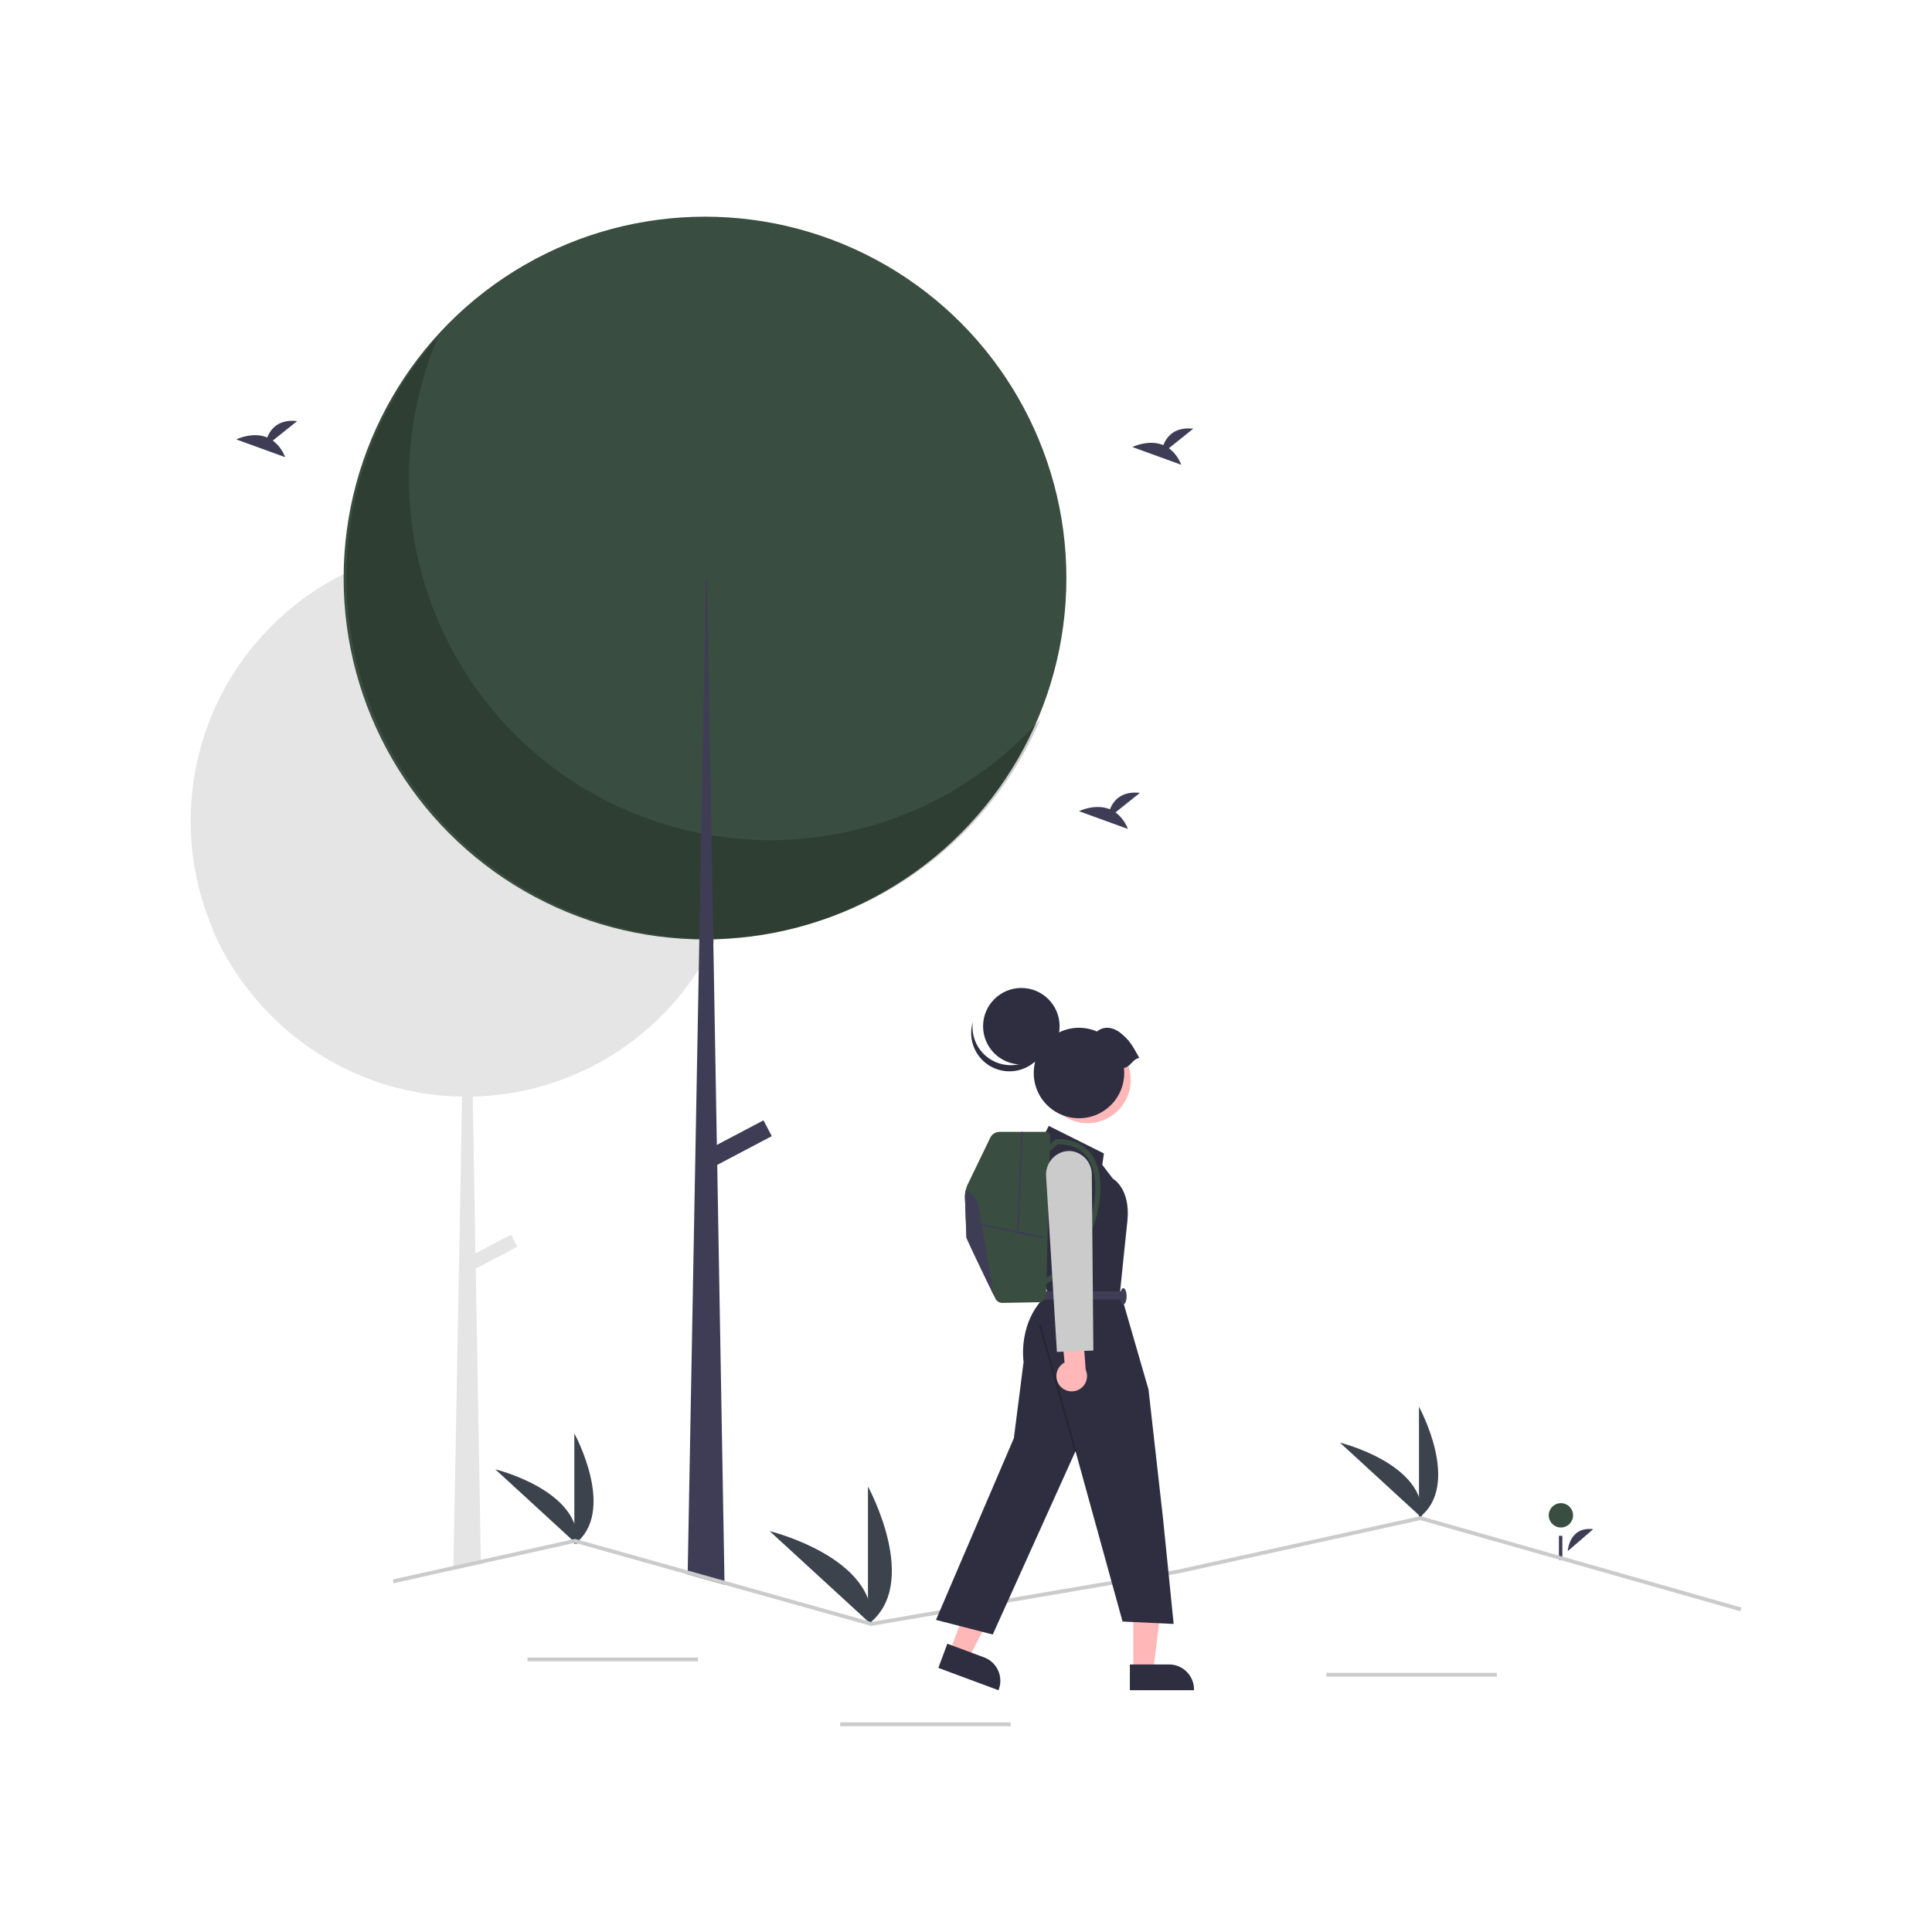 <?xml version="1.0" encoding="UTF-8"?> <svg xmlns="http://www.w3.org/2000/svg" width="1014" height="1014" viewBox="0 0 1014 1014"><g id="Group_94" data-name="Group 94" transform="translate(-1944 11361)"><g id="Rectangle_88" data-name="Rectangle 88" transform="translate(1944 -11361)" fill="#fff" stroke="#707070" stroke-width="1" opacity="0"><rect width="1014" height="1014" stroke="none"></rect><rect x="0.5" y="0.5" width="1013" height="1013" fill="none"></rect></g><g id="undraw_Hiking_re_k0bc" transform="translate(2044.082 -11247.271)"><path id="Path_118" data-name="Path 118" d="M915.6,754.04s.622-13.036,13.376-11.52" transform="translate(-192.852 -53.671)" fill="#3f3d56"></path><circle id="Ellipse_3" data-name="Ellipse 3" cx="6.383" cy="6.383" r="6.383" transform="translate(712.766 675.198)" fill="#394d40"></circle><rect id="Rectangle_78" data-name="Rectangle 78" width="1.802" height="12.612" transform="translate(718.11 692.329)" fill="#3f3d56"></rect><path id="Path_119" data-name="Path 119" d="M482.763,371.161q0,4.788-.31,9.5a143.852,143.852,0,0,1-13.479,52.226c-.06.14-.13.27-.19.4-.361.761-.731,1.521-1.111,2.272a142.124,142.124,0,0,1-7.655,13.509,144.561,144.561,0,0,1-118.641,66.766l1.431,82.3L361.47,588.3l3.332,6.334-21.855,11.508,2.672,152.844.03,2.041-14.43,3.212.03-2.051,4.543-246.348a144.273,144.273,0,0,1-102.07-44.41c-.91-.941-1.811-1.911-2.692-2.872-.04-.04-.07-.08-.1-.11a144.867,144.867,0,0,1-26.358-40.788c.14.16.29.31.43.47A144.741,144.741,0,0,1,273.63,241.622c.5-.25,1.011-.49,1.511-.741A144.851,144.851,0,0,1,462.8,297.851c.881,1.481,1.732,2.992,2.552,4.513A143.95,143.95,0,0,1,482.763,371.161Z" transform="translate(-193.345 -54.024)" fill="#e5e5e5"></path><circle id="Ellipse_4" data-name="Ellipse 4" cx="189.669" cy="189.669" r="189.669" transform="translate(80.269 0)" fill="#394d40"></circle><path id="Path_120" data-name="Path 120" d="M323.182,117.084c-41.18,96.326,3.526,207.8,99.852,248.977a189.684,189.684,0,0,0,216.192-48.237c-41.175,96.329-152.644,141.041-248.974,99.865s-141.04-152.645-99.865-248.974a189.685,189.685,0,0,1,32.795-51.632Z" transform="translate(-193.289 -54.099)" opacity="0.2" style="isolation: isolate"></path><path id="Path_121" data-name="Path 121" d="M280.023,717.921l-19.373-5.434.04-2.081,5.8-315.5.29-15.731.01-.46L267.8,323.6l1.471-79.895v-.01l1-54.157h.53l1.021,58.67,1.331,76.362.951,54.187v.4l.04,2.232v.01l1.841,105.622.19,10.5,3.8,218.3Z" transform="translate(0.178 0.13)" fill="#3f3d56"></path><rect id="Rectangle_79" data-name="Rectangle 79" width="35.433" height="9.379" transform="translate(269.273 490.782) rotate(-27.766)" fill="#3f3d56"></rect><rect id="Rectangle_80" data-name="Rectangle 80" width="89.433" height="2.001" transform="translate(176.789 756.233)" fill="#cbcbcb"></rect><rect id="Rectangle_81" data-name="Rectangle 81" width="89.433" height="2.001" transform="translate(340.901 790.256)" fill="#cbcbcb"></rect><rect id="Rectangle_82" data-name="Rectangle 82" width="89.433" height="2.001" transform="translate(596.076 764.238)" fill="#cbcbcb"></rect><path id="Path_122" data-name="Path 122" d="M837.565,736.522V678.308S860.251,719.579,837.565,736.522Z" transform="translate(-192.905 -53.715)" fill="#3c434d"></path><path id="Path_123" data-name="Path 123" d="M838.995,736.5,796.111,697.13S841.856,708.329,838.995,736.5Z" transform="translate(-192.933 -53.702)" fill="#3c434d"></path><path id="Path_124" data-name="Path 124" d="M394.565,750.522V692.308S417.251,733.579,394.565,750.522Z" transform="translate(-193.208 -53.706)" fill="#3c434d"></path><path id="Path_125" data-name="Path 125" d="M395.995,750.5,353.111,711.13S398.856,722.329,395.995,750.5Z" transform="translate(-193.236 -53.693)" fill="#3c434d"></path><path id="Path_126" data-name="Path 126" d="M548.565,792.531V720.142S576.776,771.463,548.565,792.531Z" transform="translate(-193.102 -53.687)" fill="#3c434d"></path><path id="Path_127" data-name="Path 127" d="M550.343,792.5l-53.326-48.955S553.9,757.473,550.343,792.5Z" transform="translate(-193.138 -53.671)" fill="#3c434d"></path><path id="Path_128" data-name="Path 128" d="M813.793,729.523l-.55,1.931L645.3,683.621,518.782,711.51l-161.8,27.639-.22-.06-76.632-21.5-19.373-5.434-59.17-16.611-49.354,11-14.43,3.212-31.371,6.995-.43-1.951,31.832-7.095,14.37-3.2,49.444-11.018.24.06,58.91,16.531,19.293,5.414L357.081,737.1l161.31-27.549L645.358,681.56l.25.06Z" transform="translate(0.072 0.466)" fill="#cbcbcb"></path><path id="Path_129" data-name="Path 129" d="M706.409,175.586l12.8-10.24c-9.947-1.1-14.033,4.327-15.706,8.621-7.771-3.227-16.23,1-16.23,1l25.618,9.3a19.386,19.386,0,0,0-6.485-8.683Z" transform="translate(-193.008 -54.066)" fill="#3f3d56"></path><path id="Path_130" data-name="Path 130" d="M236.409,171.586l12.8-10.24c-9.947-1.1-14.033,4.327-15.706,8.621-7.771-3.227-16.23,1-16.23,1l25.618,9.3a19.385,19.385,0,0,0-6.485-8.683Z" transform="translate(-193.329 -54.069)" fill="#3f3d56"></path><path id="Path_131" data-name="Path 131" d="M678.409,366.586l12.8-10.24c-9.947-1.1-14.033,4.327-15.706,8.621-7.771-3.227-16.23,1-16.23,1l25.618,9.3a19.385,19.385,0,0,0-6.485-8.683Z" transform="translate(-193.027 -53.935)" fill="#3f3d56"></path><path id="Path_132" data-name="Path 132" d="M398.156,752.6l9.786,3.635,18.68-36.015-14.443-5.366Z" transform="translate(0.272 0.488)" fill="#ffb7b7"></path><path id="Path_133" data-name="Path 133" d="M590.2,802.6l19.272,7.16h0a13.1,13.1,0,0,1,7.718,16.845l-.148.4L585.485,815.28Z" transform="translate(-193.077 -53.63)" fill="#2f2e41"></path><path id="Path_134" data-name="Path 134" d="M494.392,762.76h10.439l4.966-40.265H494.39Z" transform="translate(0.338 0.494)" fill="#ffb7b7"></path><path id="Path_135" data-name="Path 135" d="M685.927,813.469h20.56a13.1,13.1,0,0,1,13.1,13.1v.426H685.927Z" transform="translate(-193.009 -53.623)" fill="#2f2e41"></path><path id="Path_136" data-name="Path 136" d="M640.013,537.81,643.419,531l28.951,14.476-.852,5.96,5.535,7.238s9.367,5.109,7.664,22.139l-1.7,16.179-2.129,20.862,14.9,51.516,7.663,68.12,5.535,54.922-26.822-1.277-24.694-89.408-43.427,96.22-29.8-7.664,40.872-95.368,5.109-40.021s-3.406-21.288,12.773-35.763l-2.555-7.664v-9.444l-8.515-45.053Z" transform="translate(-193.078 -53.816)" fill="#2f2e41"></path><rect id="Rectangle_83" data-name="Rectangle 83" width="1.001" height="69.008" transform="translate(445.177 581.628) rotate(-15.751)" opacity="0.2"></rect><rect id="Rectangle_84" data-name="Rectangle 84" width="41.724" height="4.258" transform="translate(489.51 568.293) rotate(180)" fill="#3f3d56"></rect><ellipse id="Ellipse_5" data-name="Ellipse 5" cx="1.703" cy="4.258" rx="1.703" ry="4.258" transform="translate(487.807 562.332)" fill="#3f3d56"></ellipse><circle id="Ellipse_6" data-name="Ellipse 6" cx="22.697" cy="22.697" r="22.697" transform="translate(439.89 462.097) rotate(-61.337)" fill="#ffb7b7"></circle><circle id="Ellipse_7" data-name="Ellipse 7" cx="20.079" cy="20.079" r="20.079" transform="translate(415.883 404.804)" fill="#2f2e41"></circle><path id="Path_137" data-name="Path 137" d="M603.547,476.586a20.081,20.081,0,1,0,39.17,8.234,20.081,20.081,0,0,1-39.17-8.234Z" transform="translate(-193.065 -53.853)" fill="#2f2e41"></path><path id="Path_138" data-name="Path 138" d="M682.85,500.616A23.74,23.74,0,1,1,668.684,481.5c3.965-3.2,8.881-2.207,12.878,1.168,4.52,3.816,5.861,6.438,9.366,12.713C687.482,495.868,686.3,500.131,682.85,500.616Z" transform="translate(-193.043 -53.851)" fill="#2f2e41"></path><path id="Path_139" data-name="Path 139" d="M599.444,568.836c.254,6.727.757,19.966.757,20.642,0,.712,10.038,21.495,14.374,30.439v0c.309.63.585,1.2.83,1.705a4.031,4.031,0,0,0,3.706,2.277l18.95-.34a4.039,4.039,0,0,0,3.969-3.937l2.114-83.372a2.061,2.061,0,0,0-2.059-2.114H617.646a5.5,5.5,0,0,0-4.944,3.1L600.973,561.51a15.508,15.508,0,0,0-1.529,7.325Z" transform="translate(-193.068 -53.814)" fill="#394d40"></path><path id="Path_140" data-name="Path 140" d="M642.332,613.9A54.271,54.271,0,0,0,655.28,602.96a60.05,60.05,0,0,0,14.966-34.912c.964-11.08-1.235-19.316-6.534-24.479-6.736-6.564-15.905-5.61-16.292-5.566l-.411.047-6.212,5.256,1.758,2.077,5.558-4.7c1.7-.085,8.647-.1,13.721,4.859,4.67,4.568,6.588,12.062,5.7,22.273a57.347,57.347,0,0,1-14.218,33.26,52.691,52.691,0,0,1-12.3,10.448Z" transform="translate(-193.039 -53.811)" fill="#394d40"></path><rect id="Rectangle_85" data-name="Rectangle 85" width="0.907" height="33.803" transform="matrix(0.201, -0.98, 0.98, 0.201, 413.841, 529.306)" fill="#3f3d56"></rect><rect id="Rectangle_86" data-name="Rectangle 86" width="52.731" height="0.907" transform="matrix(0.041, -0.999, 0.999, 0.041, 433.7, 532.992)" fill="#3f3d56"></rect><path id="Path_141" data-name="Path 141" d="M599.444,568.815c.254,6.727.757,19.966.757,20.642,0,.712,10.038,21.495,14.374,30.439l-8.083-46.932a10.345,10.345,0,0,0-6.717-7.978,15.224,15.224,0,0,0-.331,3.828Z" transform="translate(-193.068 -53.793)" fill="#3f3d56"></path><path id="Path_142" data-name="Path 142" d="M649.071,667.124a7.984,7.984,0,0,1,2.6-11.965l-1.643-18.172,10.8-3.692,1.959,25.695a8.028,8.028,0,0,1-13.713,8.133Z" transform="translate(-193.035 -53.746)" fill="#ffb7b7"></path><path id="Path_143" data-name="Path 143" d="M642.006,557.509a12.459,12.459,0,0,1,8.427-12.751,11.316,11.316,0,0,1,7.117.006,12.457,12.457,0,0,1,8.439,11.857l.81,92.285-19.136.694Z" transform="translate(-193.039 -53.807)" fill="#cbcbcb"></path></g></g></svg> 